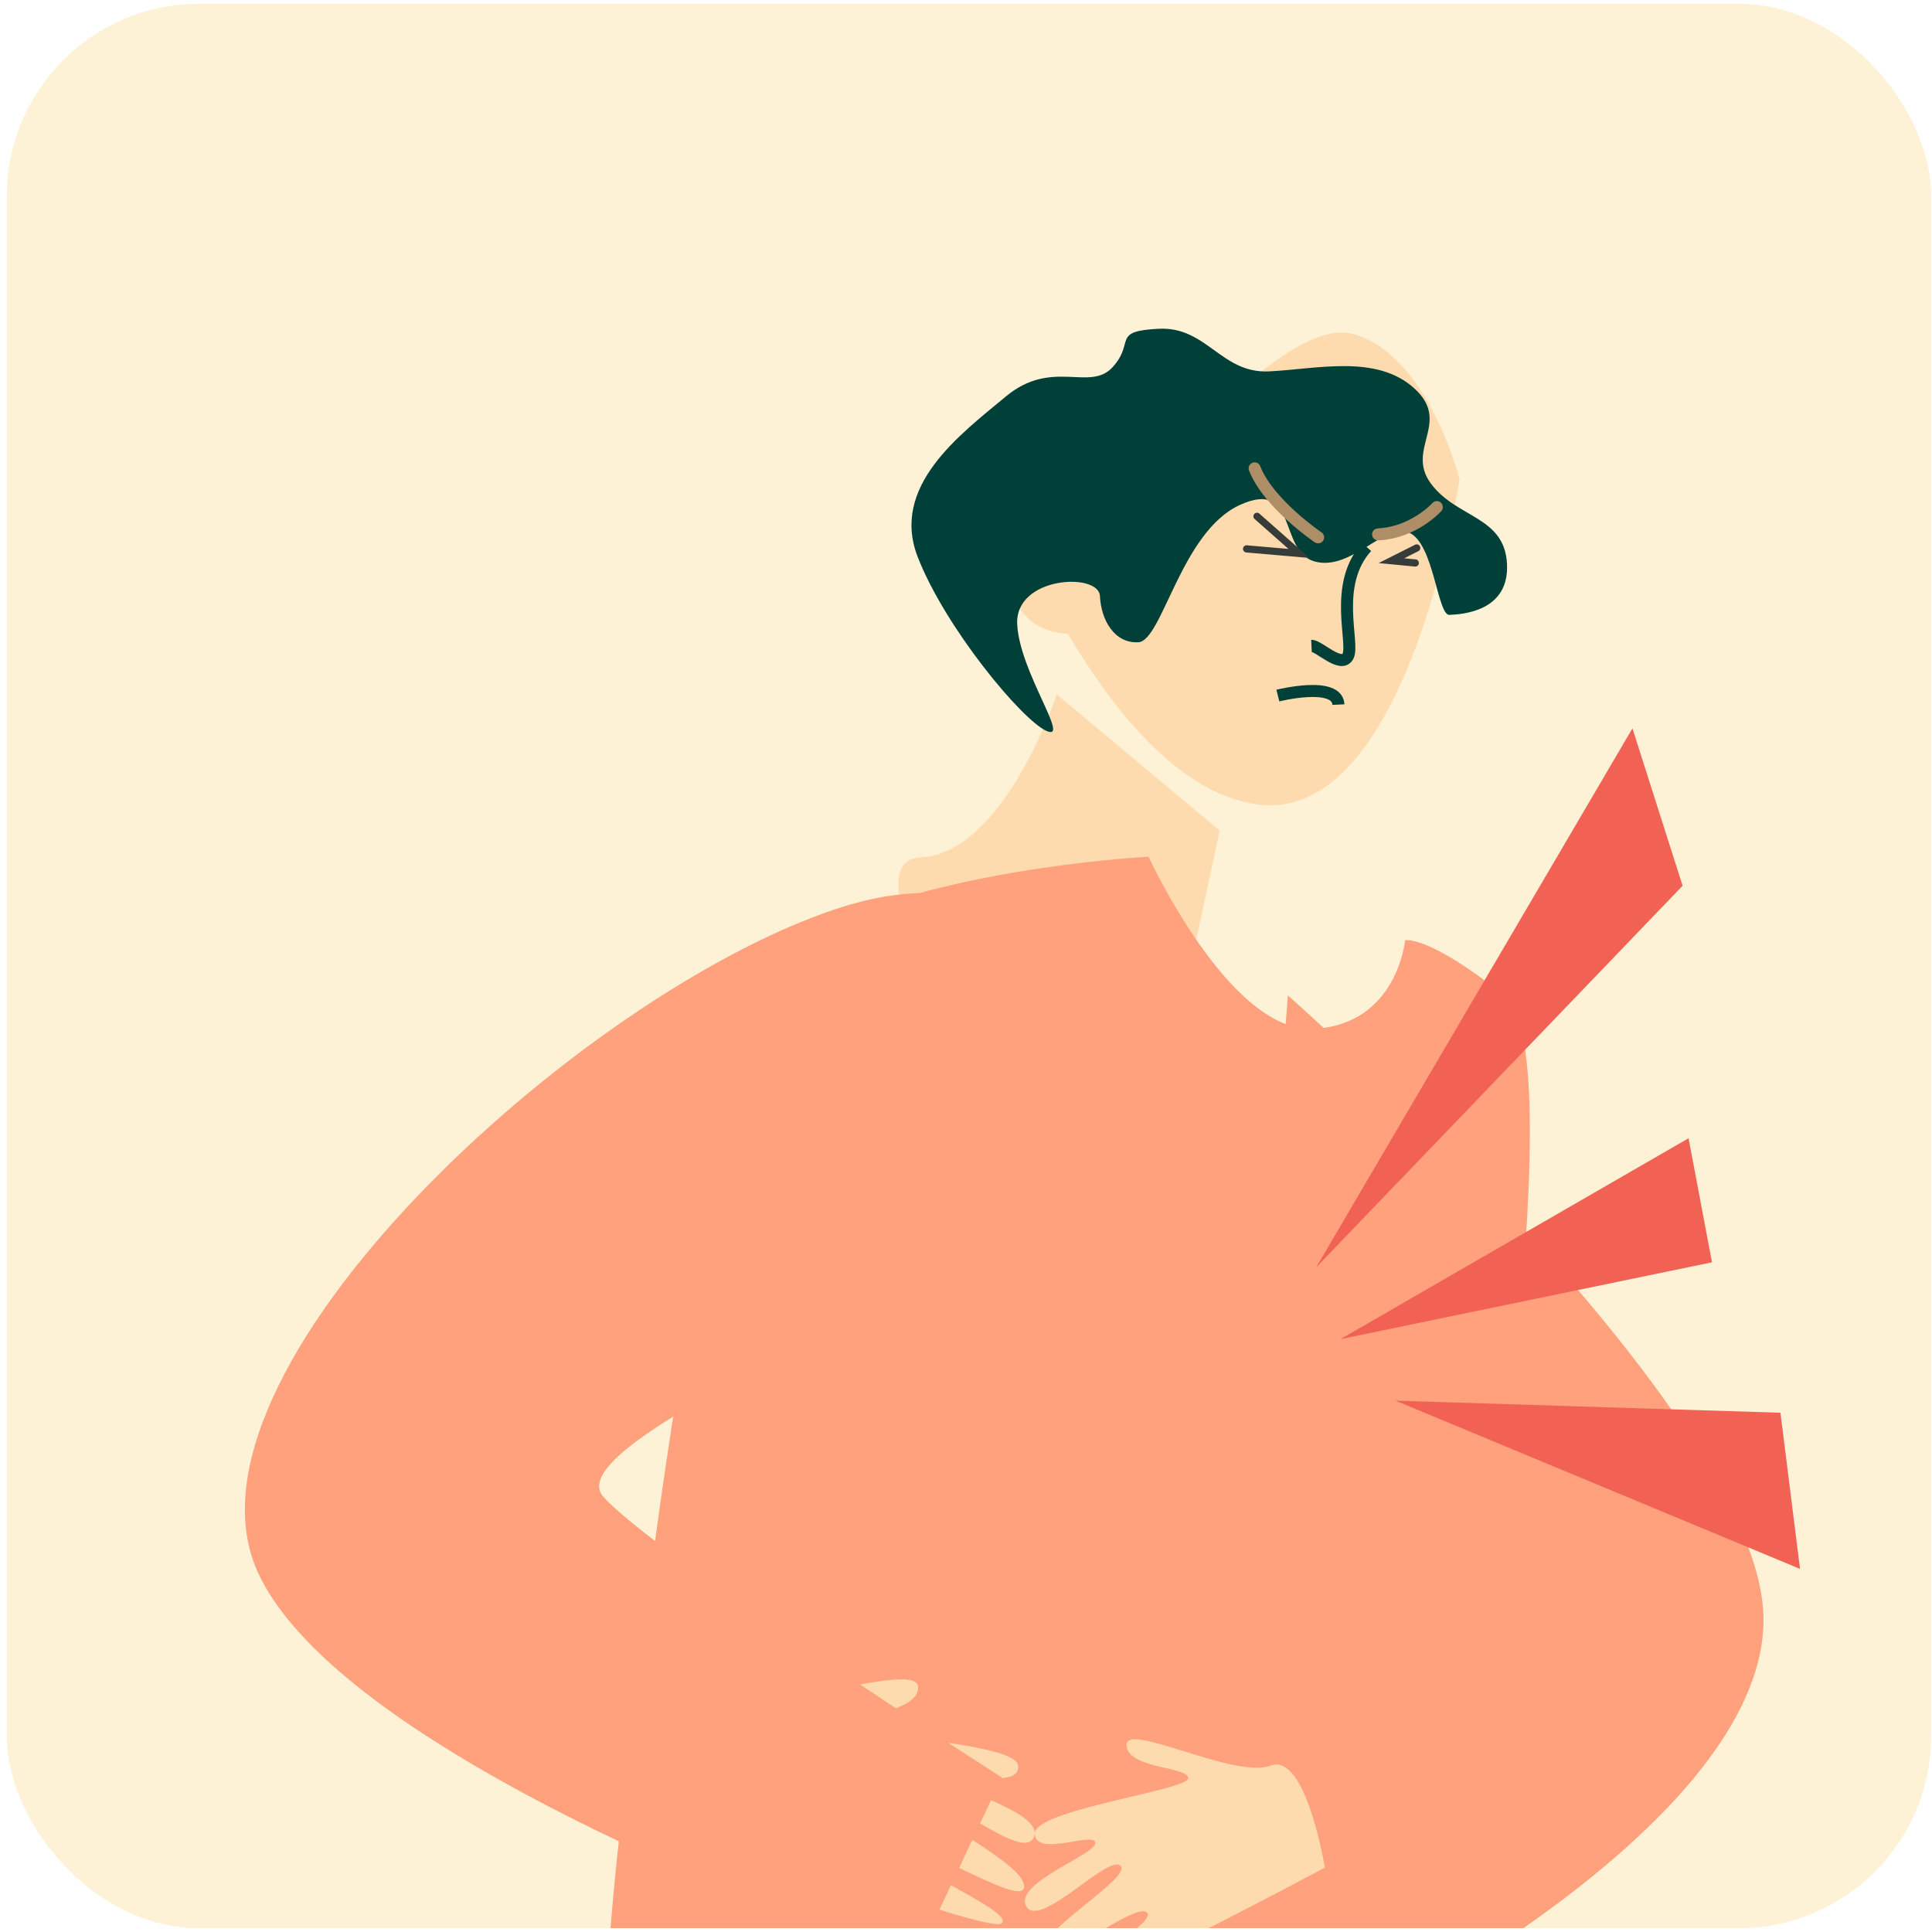 <?xml version="1.0" encoding="UTF-8"?> <svg xmlns="http://www.w3.org/2000/svg" width="251" height="251" viewBox="0 0 251 251" fill="none"><g clip-path="url(#clip0_544_18440)"><rect x="0.887" y="0.5" width="250" height="250" rx="25" fill="#FDF2D6"></rect><mask id="mask0_544_18440" style="mask-type:alpha" maskUnits="userSpaceOnUse" x="-91" y="-39" width="400" height="402"><path d="M-88.75 111.707C-75.295 -7.449 4.866 -50.794 141.711 -34.826C267.125 -20.193 319.787 89.607 306.332 208.762C292.876 327.918 190.895 372.642 89.117 360.766C-12.661 348.89 -102.206 230.862 -88.75 111.707Z" fill="#FEE1D1"></path></mask><g mask="url(#mask0_544_18440)"><g filter="url(#filter0_i_544_18440)"><path d="M-266.373 60.691C-240.902 -164.864 -89.162 -246.915 169.879 -216.689C407.281 -188.989 506.968 18.856 481.497 244.411C456.027 469.967 262.982 554.627 70.322 532.147C-122.339 509.667 -291.843 286.246 -266.373 60.691Z" fill="#FDF2D6"></path></g><g filter="url(#filter1_d_544_18440)"><path d="M70.116 38.2C32.61 17.058 79.534 -59.471 79.534 -59.471L323.292 -44.729L328.249 170.432C328.249 170.432 319.425 138.912 292.702 149.479C265.979 160.046 231.209 172.028 190.832 139.656C150.454 107.284 192.338 21.507 155.954 9.236C119.57 -3.035 107.623 59.342 70.116 38.2Z" fill="#FDF2D6"></path></g><g filter="url(#filter2_d_544_18440)"><path d="M150.88 324.694C180.22 357.959 114.168 414.713 114.168 414.713L-111.47 315.695L-106.225 90.334C-106.225 90.334 -55.495 141.618 -27.287 140.835C0.921 140.052 37.119 140.722 65.967 185.714C94.815 230.707 30.881 298.053 61.69 322.453C92.5 346.852 121.539 291.429 150.88 324.694Z" fill="#FDF2D6"></path></g><path d="M162.922 59.293L171.326 71.37" stroke="#363C3A" stroke-width="0.936"></path></g><g filter="url(#filter3_i_544_18440)"><path d="M119.593 98.904C130.497 98.366 137.286 77.731 137.286 77.731L158.459 95.424L153.381 119.097L132.265 134.193C132.265 134.193 108.689 99.442 119.593 98.904Z" fill="#FEDBAE"></path></g><g filter="url(#filter4_i_544_18440)"><path d="M229.11 198.118C229.361 171.56 167.323 116.847 167.323 116.847L163.476 165.443C163.476 165.443 191.264 190.617 191.571 196.848C191.879 203.079 163.436 227.905 163.436 227.905L177.051 250.656C177.051 250.656 228.859 224.676 229.11 198.118Z" fill="#FFA17D"></path></g><path d="M134.498 52.885C134.498 52.885 142.748 61.847 144.82 64.489C146.892 67.132 166.094 40.623 175.853 43.401C185.612 46.179 189.614 62.278 189.614 62.278C189.614 62.278 182.951 106.843 163.593 104.54C153.351 103.321 144.661 92.379 138.747 82.344C123.42 81.538 134.498 52.885 134.498 52.885Z" fill="#FEDBAE"></path><g filter="url(#filter5_i_544_18440)"><path d="M135.959 82.484C132.767 81.08 122.805 69.079 119.228 59.887C115.652 50.694 124.69 44.002 130.69 39.022C136.691 34.041 141.594 38.484 144.556 35.214C147.518 31.945 144.325 30.541 150.556 30.234C156.787 29.926 158.652 36.08 164.883 35.773C171.114 35.465 178.825 33.523 183.729 37.965C188.633 42.408 182.555 45.831 185.902 50.35C189.248 54.869 195.478 54.562 195.786 60.793C196.094 67.023 189.863 67.331 188.305 67.408C186.747 67.485 186.286 58.139 183.094 56.735C179.902 55.331 175.536 61.792 170.786 60.465C166.036 59.138 168.691 49.638 161.056 53.138C153.42 56.638 150.998 70.811 147.882 70.965C144.767 71.118 143.055 68.08 142.901 64.965C142.747 61.849 131.844 62.387 132.151 68.618C132.459 74.849 139.151 83.888 135.959 82.484Z" fill="#004038"></path></g><g filter="url(#filter6_i_544_18440)"><path d="M121.151 98.827C121.151 98.827 97.785 99.981 80.958 107.057C64.131 114.134 55.744 197.307 52.455 225.576C49.166 253.845 48.357 300.73 48.357 300.73C48.357 300.73 198.742 310.484 183.338 283.137C167.935 255.791 164.359 246.598 163.359 226.348C162.36 206.098 177.08 124.694 167.323 116.848C157.567 109.001 154.477 109.674 154.477 109.674C154.477 109.674 153.458 120.655 142.554 121.193C131.65 121.732 121.151 98.827 121.151 98.827Z" fill="#FFA17D"></path></g><path d="M119.283 219.157C119.129 216.041 103.782 221.483 99.032 220.156C94.282 218.829 88.897 236.271 88.897 236.271C88.897 236.271 128.686 251.484 130.166 249.85C131.647 248.215 117.32 242.676 118.801 241.042C120.282 239.407 133.205 248.138 133.051 245.023C132.897 241.907 120.128 236.292 121.609 234.657C123.09 233.022 132.897 241.907 134.301 238.715C135.705 235.523 124.648 232.946 124.571 231.388C124.494 229.83 132.436 232.561 132.282 229.446C132.129 226.33 111.802 225.772 111.725 224.214C111.648 222.657 119.436 222.272 119.283 219.157Z" fill="#FEDBAE"></path><path d="M146.354 226.725C146.2 223.609 160.475 231.174 165.071 229.386C169.667 227.597 172.123 242.629 172.123 242.629C172.123 242.629 140.18 259.821 138.546 258.34C136.911 256.859 150.623 249.936 148.988 248.456C147.354 246.975 135.353 256.936 135.199 253.821C135.046 250.705 147.2 243.859 145.565 242.379C143.931 240.898 135.046 250.705 133.334 247.667C131.623 244.628 142.373 240.975 142.296 239.417C142.219 237.859 134.584 241.359 134.431 238.244C134.277 235.128 154.45 232.571 154.373 231.013C154.296 229.456 146.508 229.84 146.354 226.725Z" fill="#FEDBAE"></path><g filter="url(#filter7_i_544_18440)"><path d="M5.513 191.982C-6.698 166.039 47.072 116.54 80.88 105.502C114.689 94.465 121.284 133.177 110.841 143.061C100.399 152.945 43.686 174.482 50.302 181.963C56.918 189.444 102.071 218.445 102.071 218.445L90.763 242.426C90.763 242.426 17.724 217.924 5.513 191.982Z" fill="#FFA17D"></path></g><path fill-rule="evenodd" clip-rule="evenodd" d="M162.954 66.77C163.125 66.577 163.421 66.558 163.615 66.729L170.146 72.494L161.912 71.777C161.654 71.754 161.464 71.528 161.486 71.27C161.509 71.013 161.736 70.822 161.993 70.845L167.396 71.315L162.996 67.431C162.802 67.26 162.783 66.964 162.954 66.77Z" fill="#363C3A"></path><path fill-rule="evenodd" clip-rule="evenodd" d="M184.476 70.977C184.36 70.746 184.078 70.653 183.848 70.769L179.105 73.154L183.827 73.605C184.084 73.63 184.312 73.441 184.337 73.184C184.362 72.927 184.173 72.698 183.916 72.674L182.426 72.531L184.268 71.605C184.499 71.489 184.592 71.208 184.476 70.977Z" fill="#363C3A"></path><path fill-rule="evenodd" clip-rule="evenodd" d="M162.715 60.119C163.117 59.963 163.568 60.162 163.724 60.563C164.548 62.683 166.494 64.822 168.316 66.472C169.215 67.287 170.061 67.962 170.681 68.433C170.991 68.668 171.244 68.852 171.419 68.976C171.506 69.038 171.573 69.085 171.619 69.117C171.641 69.132 171.658 69.144 171.669 69.151L171.681 69.16L171.684 69.162C172.04 69.403 172.135 69.888 171.894 70.244C171.653 70.601 171.168 70.695 170.811 70.454L171.247 69.808C170.811 70.454 170.811 70.454 170.811 70.454L170.81 70.454L170.804 70.45L170.789 70.439C170.775 70.43 170.756 70.416 170.73 70.399C170.68 70.364 170.607 70.313 170.514 70.246C170.328 70.114 170.062 69.921 169.738 69.675C169.091 69.184 168.209 68.48 167.269 67.628C165.413 65.947 163.234 63.605 162.271 61.129C162.115 60.727 162.314 60.275 162.715 60.119Z" fill="#AD8E66"></path><path fill-rule="evenodd" clip-rule="evenodd" d="M178.257 69.464C178.236 69.034 178.568 68.668 178.998 68.647C181.157 68.54 182.933 67.719 184.18 66.91C184.802 66.507 185.286 66.111 185.612 65.819C185.775 65.672 185.897 65.553 185.977 65.472C186.017 65.431 186.047 65.401 186.065 65.381C186.074 65.371 186.08 65.364 186.084 65.36L186.087 65.357C186.373 65.036 186.866 65.008 187.187 65.295C187.509 65.581 187.537 66.074 187.25 66.396L186.668 65.877C187.25 66.396 187.251 66.395 187.25 66.396L187.248 66.398L187.245 66.402L187.236 66.412C187.228 66.421 187.217 66.433 187.203 66.447C187.176 66.476 187.137 66.517 187.087 66.568C186.987 66.669 186.842 66.81 186.654 66.979C186.279 67.316 185.731 67.764 185.029 68.219C183.628 69.127 181.588 70.08 179.075 70.204C178.644 70.226 178.279 69.894 178.257 69.464Z" fill="#AD8E66"></path><path d="M170.382 83.907C171.329 83.86 174.266 86.938 175.132 85.234C175.997 83.53 173.113 75.965 177.555 71.061" stroke="#004038" stroke-width="1.56"></path><g filter="url(#filter8_i_544_18440)"><circle cx="159.324" cy="81.33" r="9.358" transform="rotate(-2.826 159.324 81.33)" fill="#FEDBAE"></circle></g><path fill-rule="evenodd" clip-rule="evenodd" d="M166.207 91.124C166.207 91.124 166.207 91.124 166.016 90.368C165.826 89.612 165.826 89.612 165.826 89.612L165.829 89.611L165.834 89.61L165.853 89.605C165.869 89.601 165.892 89.595 165.922 89.588C165.982 89.574 166.069 89.554 166.179 89.529C166.398 89.481 166.709 89.415 167.083 89.346C167.827 89.209 168.832 89.058 169.853 89.007C170.856 88.958 171.954 89.001 172.842 89.306C173.292 89.461 173.733 89.698 174.073 90.068C174.426 90.451 174.633 90.936 174.661 91.503L173.103 91.579C173.093 91.367 173.025 91.232 172.926 91.124C172.815 91.004 172.628 90.882 172.334 90.781C171.733 90.574 170.875 90.518 169.93 90.565C169.003 90.611 168.072 90.75 167.365 90.88C167.013 90.945 166.721 91.006 166.518 91.052C166.416 91.074 166.337 91.093 166.284 91.105C166.257 91.112 166.237 91.117 166.224 91.12L166.21 91.123L166.207 91.124Z" fill="#014038"></path><path d="M212.083 94.625L170.996 164.646L218.601 115.073L212.083 94.625Z" fill="#F16254"></path><path d="M219.373 147.879L174.145 173.978L222.416 163.996L219.373 147.879Z" fill="#F16254"></path><path d="M231.31 183.54L181.302 181.97L233.854 203.827L231.31 183.54Z" fill="#F16254"></path></g><defs><filter id="filter0_i_544_18440" x="-272.037" y="-253.911" width="757.409" height="789.555" filterUnits="userSpaceOnUse" color-interpolation-filters="sRGB"><feFlood flood-opacity="0" result="BackgroundImageFix"></feFlood><feBlend mode="normal" in="SourceGraphic" in2="BackgroundImageFix" result="shape"></feBlend><feColorMatrix in="SourceAlpha" type="matrix" values="0 0 0 0 0 0 0 0 0 0 0 0 0 0 0 0 0 0 127 0" result="hardAlpha"></feColorMatrix><feOffset dx="-3.119" dy="-31.192"></feOffset><feGaussianBlur stdDeviation="32.752"></feGaussianBlur><feComposite in2="hardAlpha" operator="arithmetic" k2="-1" k3="1"></feComposite><feColorMatrix type="matrix" values="0 0 0 0 1 0 0 0 0 0.938 0 0 0 0 0.904 0 0 0 1 0"></feColorMatrix><feBlend mode="normal" in2="shape" result="effect1_innerShadow_544_18440"></feBlend></filter><filter id="filter1_d_544_18440" x="18.151" y="-84.426" width="347.528" height="304.767" filterUnits="userSpaceOnUse" color-interpolation-filters="sRGB"><feFlood flood-opacity="0" result="BackgroundImageFix"></feFlood><feColorMatrix in="SourceAlpha" type="matrix" values="0 0 0 0 0 0 0 0 0 0 0 0 0 0 0 0 0 0 127 0" result="hardAlpha"></feColorMatrix><feOffset dy="12.477"></feOffset><feGaussianBlur stdDeviation="18.715"></feGaussianBlur><feComposite in2="hardAlpha" operator="out"></feComposite><feColorMatrix type="matrix" values="0 0 0 0 0.942 0 0 0 0 0.747 0 0 0 0 0.365 0 0 0 0.4 0"></feColorMatrix><feBlend mode="normal" in2="BackgroundImageFix" result="effect1_dropShadow_544_18440"></feBlend><feBlend mode="normal" in="SourceGraphic" in2="effect1_dropShadow_544_18440" result="shape"></feBlend></filter><filter id="filter2_d_544_18440" x="-186.33" y="27.948" width="419.584" height="474.104" filterUnits="userSpaceOnUse" color-interpolation-filters="sRGB"><feFlood flood-opacity="0" result="BackgroundImageFix"></feFlood><feColorMatrix in="SourceAlpha" type="matrix" values="0 0 0 0 0 0 0 0 0 0 0 0 0 0 0 0 0 0 127 0" result="hardAlpha"></feColorMatrix><feOffset dy="12.477"></feOffset><feGaussianBlur stdDeviation="37.43"></feGaussianBlur><feComposite in2="hardAlpha" operator="out"></feComposite><feColorMatrix type="matrix" values="0 0 0 0 0.992 0 0 0 0 0.831 0 0 0 0 0.516 0 0 0 1 0"></feColorMatrix><feBlend mode="normal" in2="BackgroundImageFix" result="effect1_dropShadow_544_18440"></feBlend><feBlend mode="normal" in="SourceGraphic" in2="effect1_dropShadow_544_18440" result="shape"></feBlend></filter><filter id="filter3_i_544_18440" x="116.714" y="77.731" width="41.745" height="68.938" filterUnits="userSpaceOnUse" color-interpolation-filters="sRGB"><feFlood flood-opacity="0" result="BackgroundImageFix"></feFlood><feBlend mode="normal" in="SourceGraphic" in2="BackgroundImageFix" result="shape"></feBlend><feColorMatrix in="SourceAlpha" type="matrix" values="0 0 0 0 0 0 0 0 0 0 0 0 0 0 0 0 0 0 127 0" result="hardAlpha"></feColorMatrix><feOffset dy="12.477"></feOffset><feGaussianBlur stdDeviation="6.238"></feGaussianBlur><feComposite in2="hardAlpha" operator="arithmetic" k2="-1" k3="1"></feComposite><feColorMatrix type="matrix" values="0 0 0 0 0.912 0 0 0 0 0.774 0 0 0 0 0.597 0 0 0 1 0"></feColorMatrix><feBlend mode="normal" in2="shape" result="effect1_innerShadow_544_18440"></feBlend></filter><filter id="filter4_i_544_18440" x="163.436" y="116.848" width="65.675" height="146.285" filterUnits="userSpaceOnUse" color-interpolation-filters="sRGB"><feFlood flood-opacity="0" result="BackgroundImageFix"></feFlood><feBlend mode="normal" in="SourceGraphic" in2="BackgroundImageFix" result="shape"></feBlend><feColorMatrix in="SourceAlpha" type="matrix" values="0 0 0 0 0 0 0 0 0 0 0 0 0 0 0 0 0 0 127 0" result="hardAlpha"></feColorMatrix><feOffset dy="12.477"></feOffset><feGaussianBlur stdDeviation="6.238"></feGaussianBlur><feComposite in2="hardAlpha" operator="arithmetic" k2="-1" k3="1"></feComposite><feColorMatrix type="matrix" values="0 0 0 0 1 0 0 0 0 0.502 0 0 0 0 0.388 0 0 0 1 0"></feColorMatrix><feBlend mode="normal" in2="shape" result="effect1_innerShadow_544_18440"></feBlend></filter><filter id="filter5_i_544_18440" x="118.416" y="30.223" width="77.381" height="64.883" filterUnits="userSpaceOnUse" color-interpolation-filters="sRGB"><feFlood flood-opacity="0" result="BackgroundImageFix"></feFlood><feBlend mode="normal" in="SourceGraphic" in2="BackgroundImageFix" result="shape"></feBlend><feColorMatrix in="SourceAlpha" type="matrix" values="0 0 0 0 0 0 0 0 0 0 0 0 0 0 0 0 0 0 127 0" result="hardAlpha"></feColorMatrix><feOffset dy="12.477"></feOffset><feGaussianBlur stdDeviation="6.238"></feGaussianBlur><feComposite in2="hardAlpha" operator="arithmetic" k2="-1" k3="1"></feComposite><feColorMatrix type="matrix" values="0 0 0 0 0 0 0 0 0 0 0 0 0 0 0 0 0 0 0.25 0"></feColorMatrix><feBlend mode="normal" in2="shape" result="effect1_innerShadow_544_18440"></feBlend></filter><filter id="filter6_i_544_18440" x="48.357" y="98.828" width="164.162" height="216.071" filterUnits="userSpaceOnUse" color-interpolation-filters="sRGB"><feFlood flood-opacity="0" result="BackgroundImageFix"></feFlood><feBlend mode="normal" in="SourceGraphic" in2="BackgroundImageFix" result="shape"></feBlend><feColorMatrix in="SourceAlpha" type="matrix" values="0 0 0 0 0 0 0 0 0 0 0 0 0 0 0 0 0 0 127 0" result="hardAlpha"></feColorMatrix><feOffset dx="28.073" dy="12.477"></feOffset><feGaussianBlur stdDeviation="14.036"></feGaussianBlur><feComposite in2="hardAlpha" operator="arithmetic" k2="-1" k3="1"></feComposite><feColorMatrix type="matrix" values="0 0 0 0 1 0 0 0 0 0.502 0 0 0 0 0.388 0 0 0 1 0"></feColorMatrix><feBlend mode="normal" in2="shape" result="effect1_innerShadow_544_18440"></feBlend></filter><filter id="filter7_i_544_18440" x="3.743" y="103.543" width="127.236" height="151.36" filterUnits="userSpaceOnUse" color-interpolation-filters="sRGB"><feFlood flood-opacity="0" result="BackgroundImageFix"></feFlood><feBlend mode="normal" in="SourceGraphic" in2="BackgroundImageFix" result="shape"></feBlend><feColorMatrix in="SourceAlpha" type="matrix" values="0 0 0 0 0 0 0 0 0 0 0 0 0 0 0 0 0 0 127 0" result="hardAlpha"></feColorMatrix><feOffset dx="28.073" dy="12.477"></feOffset><feGaussianBlur stdDeviation="7.798"></feGaussianBlur><feComposite in2="hardAlpha" operator="arithmetic" k2="-1" k3="1"></feComposite><feColorMatrix type="matrix" values="0 0 0 0 1 0 0 0 0 0.502 0 0 0 0 0.388 0 0 0 1 0"></feColorMatrix><feBlend mode="normal" in2="shape" result="effect1_innerShadow_544_18440"></feBlend></filter><filter id="filter8_i_544_18440" x="149.966" y="71.973" width="18.716" height="24.953" filterUnits="userSpaceOnUse" color-interpolation-filters="sRGB"><feFlood flood-opacity="0" result="BackgroundImageFix"></feFlood><feBlend mode="normal" in="SourceGraphic" in2="BackgroundImageFix" result="shape"></feBlend><feColorMatrix in="SourceAlpha" type="matrix" values="0 0 0 0 0 0 0 0 0 0 0 0 0 0 0 0 0 0 127 0" result="hardAlpha"></feColorMatrix><feOffset dy="6.238"></feOffset><feGaussianBlur stdDeviation="7.798"></feGaussianBlur><feComposite in2="hardAlpha" operator="arithmetic" k2="-1" k3="1"></feComposite><feColorMatrix type="matrix" values="0 0 0 0 0.954 0 0 0 0 0.806 0 0 0 0 0.612 0 0 0 1 0"></feColorMatrix><feBlend mode="normal" in2="shape" result="effect1_innerShadow_544_18440"></feBlend></filter><clipPath id="clip0_544_18440"><rect x="0.887" y="0.5" width="250" height="250" rx="25" fill="white"></rect></clipPath></defs></svg> 